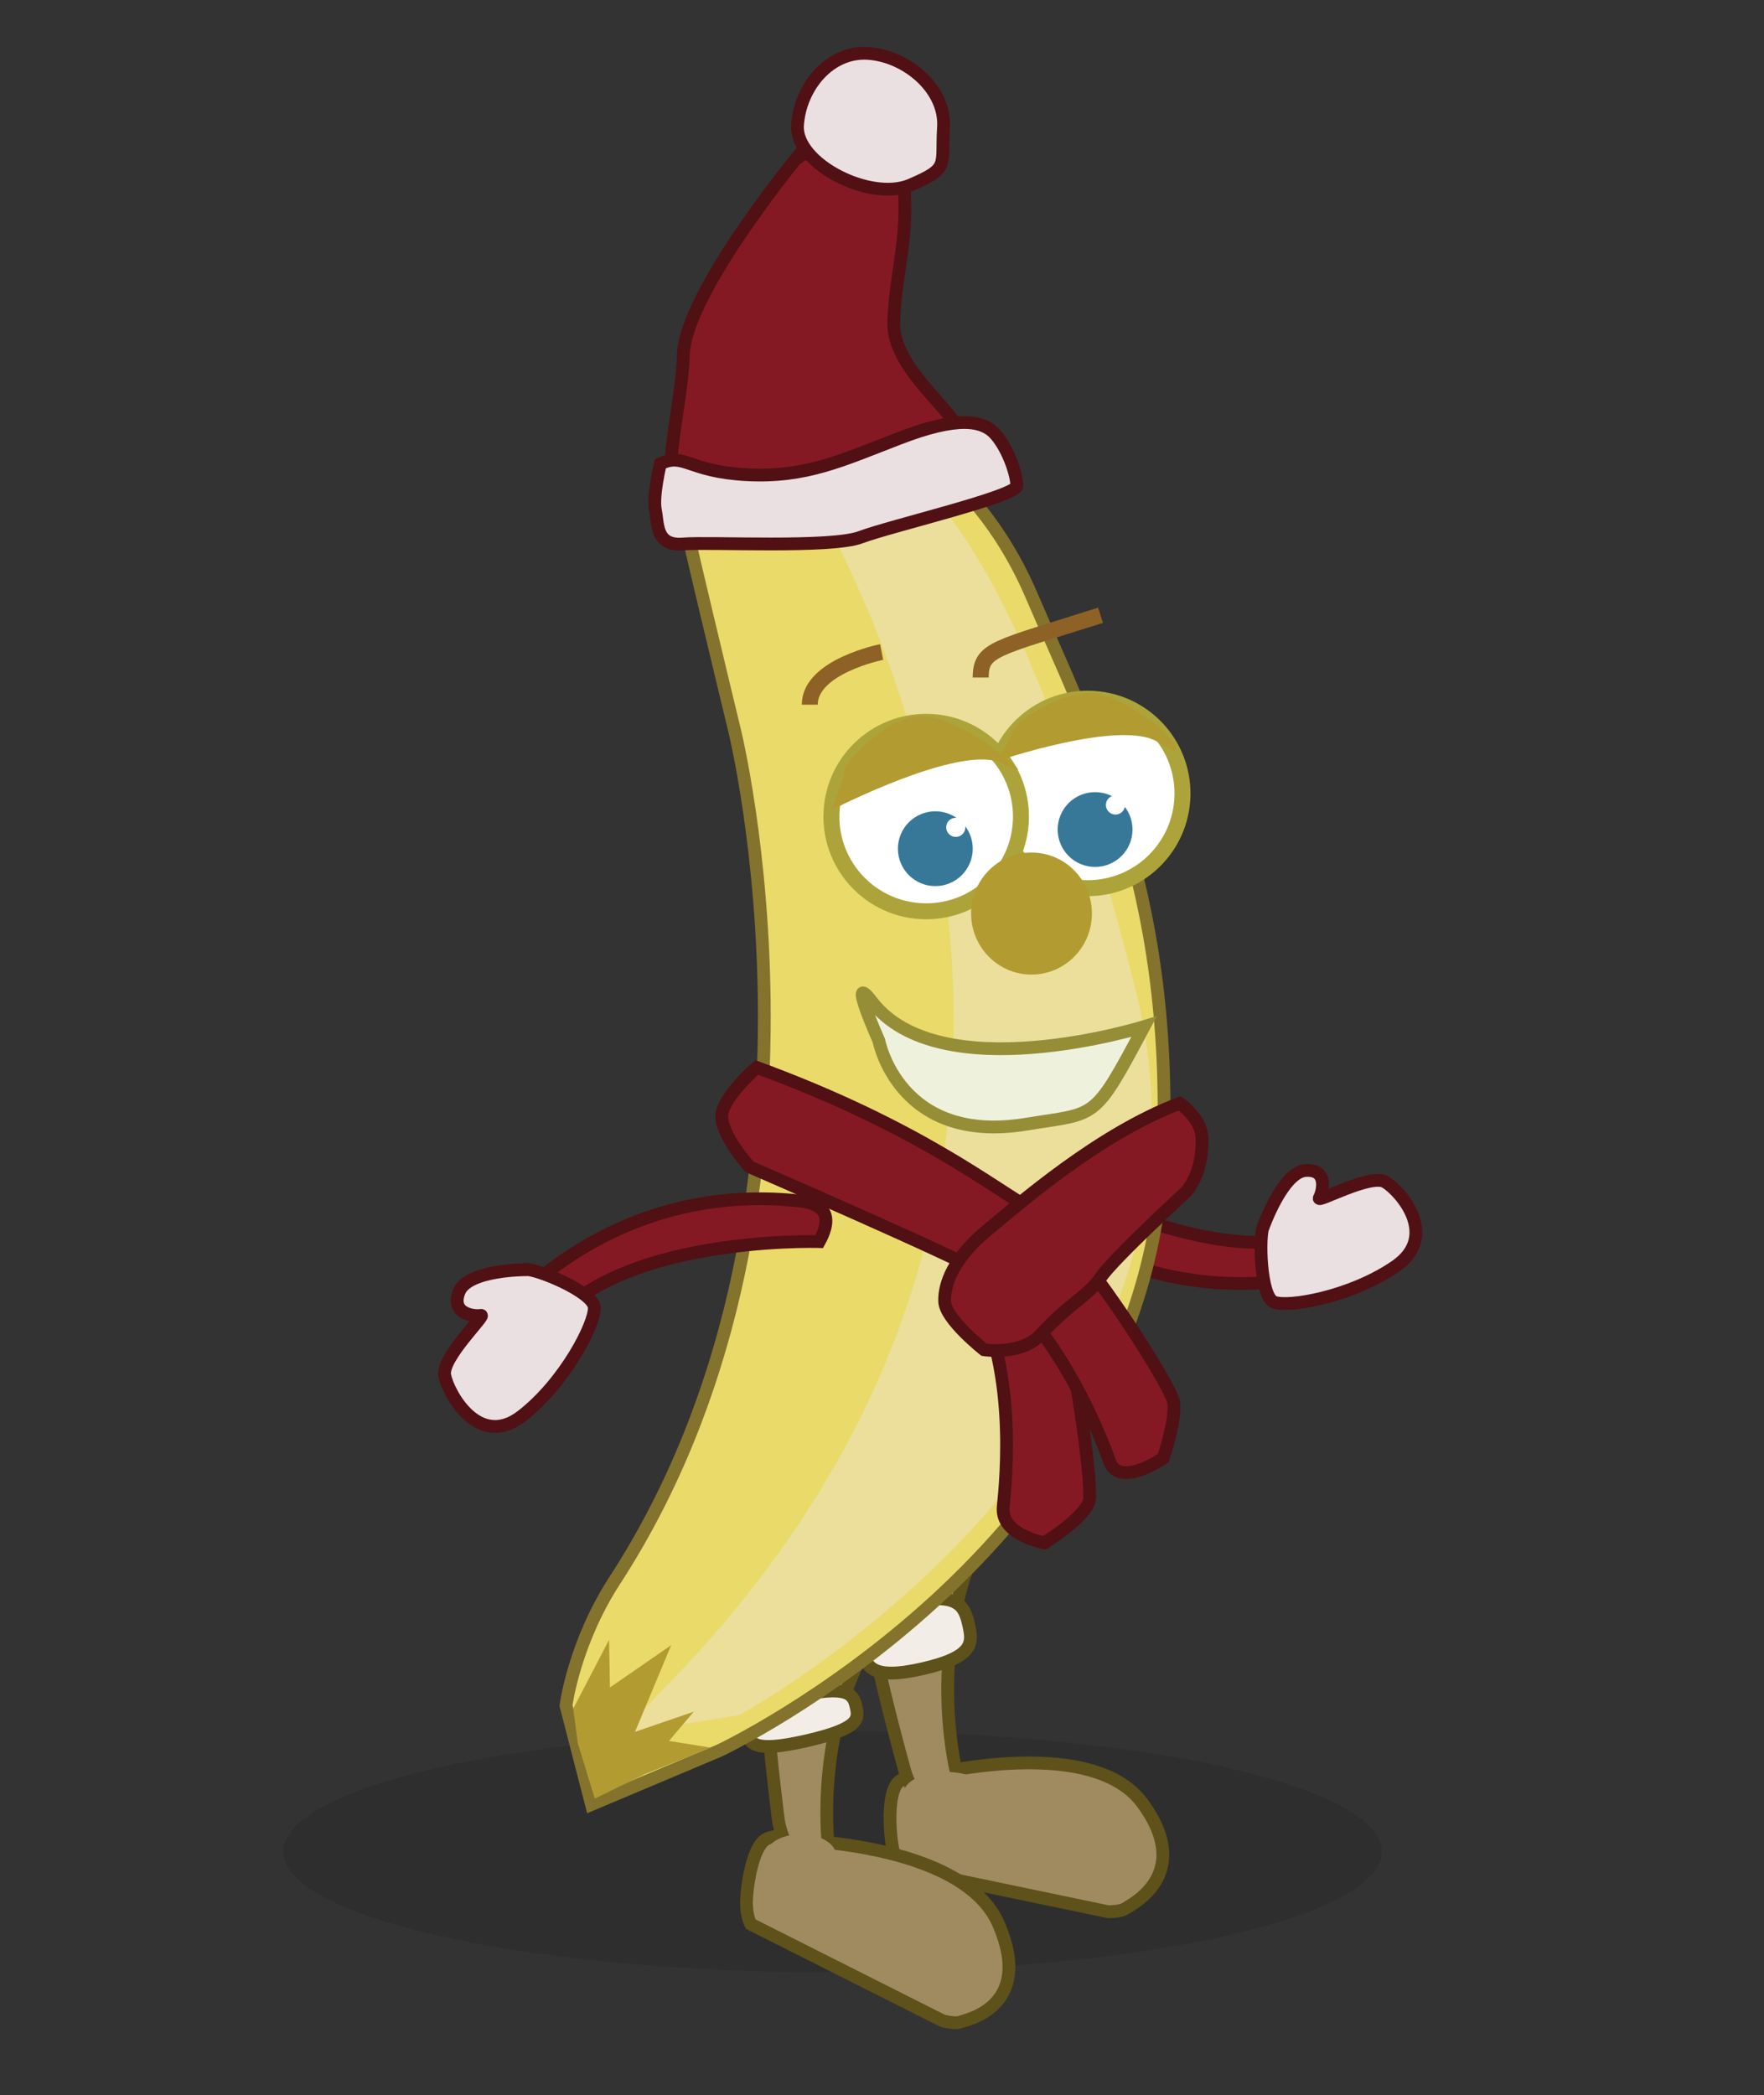 <?xml version="1.0" encoding="utf-8"?>
<!-- Generator: Adobe Illustrator 15.0.0, SVG Export Plug-In . SVG Version: 6.00 Build 0)  -->
<!DOCTYPE svg PUBLIC "-//W3C//DTD SVG 1.1//EN" "http://www.w3.org/Graphics/SVG/1.1/DTD/svg11.dtd">
<svg version="1.1" id="Layer_1" xmlns="http://www.w3.org/2000/svg" xmlns:xlink="http://www.w3.org/1999/xlink" x="0px" y="0px"
	 width="552.286px" height="656px" viewBox="0 0 552.286 656" enable-background="new 0 0 552.286 656" xml:space="preserve">
<rect x="0" y="0" width="552.286" height="656" fill="#333333" stroke="none"/>
<ellipse opacity="0.1" enable-background="new    " cx="260.658" cy="579.696" rx="171.95" ry="37.779"/>
<path fill="#841924" stroke="#511013" stroke-width="4" stroke-miterlimit="10" d="M328.591,369.117
	c0,0,63.292,35.643,94.171,11.466c7.042-5.513,2.988,14.7,2.988,14.7s-48.1,20.902-97.311-11.85
	C324.094,380.542,318.884,375.581,328.591,369.117z"/>
<path fill="#A08B60" stroke="#5E5119" stroke-width="4" stroke-miterlimit="10" d="M287.151,556.522c0,0,54.014-14.5,70.529,8
	c16.514,22.5-4.018,32-5.355,33s-5.357,1-5.357,1l-64.725-13.5c0,0-1.787-2-2.68-6s-2.23-18.5,2.232-21.5
	C286.26,554.522,287.151,556.522,287.151,556.522z"/>
<path fill="#A08B60" stroke="#5E5119" stroke-width="4" stroke-miterlimit="10" d="M245.82,575.999c0,0,55.542,0.202,66.846,26.438
	c11.303,26.232-10.652,30.031-12.166,30.646c-1.512,0.617-5.416-0.443-5.416-0.443l-60.046-30.244c0,0-1.312-2.416-1.337-6.539
	s1.733-18.567,6.703-20.301C245.374,573.819,245.82,575.999,245.82,575.999z"/>
<path fill="#A08B60" stroke="#5E5119" stroke-width="4" stroke-miterlimit="10" d="M299.583,555.534c0,0-9.307-35.196,5.594-70.764
	c4.82-11.505-30.546-7.716-30.546-7.716s-14.9-7.831,8.681,77.478C285.393,562.065,292.786,569.783,299.583,555.534z"/>
<ellipse fill="#A08B60" cx="296.143" cy="561.5" rx="13.25" ry="6.75"/>
<path fill="#F2EEE7" stroke="#5E5119" stroke-width="4" stroke-miterlimit="10" d="M303.186,508.313
	c-1.303-5.694-3.51-10.049-19.053-6.496c-18.531,4.237-15.639,8.435-14.336,14.131c1.302,5.694,2.745,10.226,19.052,6.494
	C305.544,518.626,304.489,514.009,303.186,508.313z"/>
<path fill="#A08B60" stroke="#5E5119" stroke-width="4" stroke-miterlimit="10" d="M259.274,577.258c0,0-4.348-38.211,14.848-66.259
	c6.21-9.07-28.624-20.763-28.624-20.763s-13.421-14.077-1.885,78.978C244.634,577.431,250.779,588.134,259.274,577.258z"/>
<ellipse fill="#A08B60" cx="250.723" cy="580.998" rx="11.083" ry="6.75"/>
<path fill="#F2EEE7" stroke="#5E5119" stroke-width="4" stroke-miterlimit="10" d="M267.986,534.139
	c-0.879-3.846-2.773-6.693-18.718-3.048c-19.009,4.347-16.413,7.034-15.533,10.879c0.879,3.846,1.988,6.874,18.717,3.047
	C269.579,541.102,268.866,537.983,267.986,534.139z"/>
<path fill="#EADA6A" stroke="#84732D" stroke-width="4" stroke-miterlimit="10" d="M229.933,228.453
	c0,0,37.459,150.997-37.459,266.341c-12.755,19.638-15.269,39.188-15.269,39.188l7.982,30.961l40.039-16.875
	c0,0,134.308-63.111,138.974-187.656c3.084-82.402-22.531-130.226-41.18-173.854c-18.646-43.629-52.312-55.788-56.089-55.283
	c-3.779,0.504-8.9-9.06-8.9-9.06s6.527-41.69,20.218-50.099c10.66-6.548-22.837-17.448-22.837-17.448s-37.598,44.734-35.161,53.376
	s-3.858,9.482-3.858,9.482s-5.283,27.607-4.441,33.901C212.789,157.721,229.933,228.453,229.933,228.453z"/>
<path opacity="0.5" fill="#EDE5CC" enable-background="new    " d="M250.858,150.075c0,0,131.931,200.729-42.973,378.529
	c-15.232,15.485-9.076,13.596-9.076,13.596l32.625-5.21c0,0,159.523-86.635,124.062-227.301
	c-35.461-140.667-68.961-161.175-78.07-167.005c-9.111-5.83-26.152-8.678-26.152-8.678L250.858,150.075z"/>
<polygon fill="#B29B31" points="273.739,141.763 257.197,123.474 261.22,96.035 279.094,66.746 255.837,55.758 239.396,105.354 
	218.302,126.532 229.913,120.711 238.987,150.246 240.409,132.122 260.815,160.143 258.124,140.003 "/>
<polygon fill="#B29B31" points="222.539,547.145 201.862,555.457 186.222,563.097 180.929,545.868 179.471,534.96 190.686,513.393 
	190.97,528.302 210.136,515.065 198.81,542.2 217.192,535.902 209.442,545.051 "/>
<ellipse transform="matrix(0.998 0.067 -0.067 0.998 17.346 -22.193)" fill="#FFFFFF" stroke="#ACA43A" stroke-width="5" stroke-miterlimit="10" cx="340.517" cy="248.282" rx="29.665" ry="29.653"/>
<ellipse transform="matrix(0.998 0.067 -0.067 0.998 17.745 -18.823)" fill="#FFFFFF" stroke="#ACA43A" stroke-width="5" stroke-miterlimit="10" cx="289.933" cy="255.556" rx="29.667" ry="29.653"/>
<ellipse fill="#377899" stroke="#FFFFFF" stroke-miterlimit="10" cx="342.858" cy="259.708" rx="12.217" ry="12.209"/>
<ellipse fill="#377899" stroke="#FFFFFF" stroke-miterlimit="10" cx="292.838" cy="265.708" rx="12.215" ry="12.209"/>
<ellipse fill="#B29B31" cx="322.956" cy="286.013" rx="18.906" ry="19.1"/>
<path fill="none" stroke="#8E6226" stroke-width="5" stroke-miterlimit="10" d="M344.563,192.625
	c-33.012,10.499-37.514,10.5-37.514,19.499"/>
<path fill="none" stroke="#8E6226" stroke-width="5" stroke-miterlimit="10" d="M276.036,204.125c0,0-22.51,4.5-22.51,16.5"/>
<path fill="#EEF2DD" stroke="#968D37" stroke-width="4" stroke-miterlimit="10" d="M358.176,321.42c0,0-64.043,19.949-85.275-7.904
	c-7.823-10.263,2.254,12.287,2.254,12.287s6.195,32.691,46.07,26.17C343.588,348.315,342.262,351.3,358.176,321.42z"/>
<path fill="#841924" stroke="#511013" stroke-width="4" stroke-miterlimit="10" d="M256.504,388.713c0,0-72.604-2.269-88.771,33.462
	c-3.687,8.148-9.458-11.643-9.458-11.643s32.945-40.806,91.732-34.577C255.196,376.505,262.112,378.489,256.504,388.713z"/>
<path fill="#EADFE1" stroke="#511013" stroke-width="4" stroke-miterlimit="10" d="M395.491,384.167c0,0,6.108-17.256,13.304-17.722
	c7.196-0.466,5.264,6.885,4.265,8.617c-0.999,1.733,15.992-7.706,20.61-5.041c4.62,2.666,17.212,16.857,3.196,26.475
	c-14.015,9.616-33.626,12.923-38.001,11.17C394.49,405.91,394.158,386.477,395.491,384.167z"/>
<path fill="#EADFE1" stroke="#511013" stroke-width="4" stroke-miterlimit="10" d="M164.794,397.522c0,0-18.347-0.091-21.07,6.935
	c-2.725,7.022,4.877,7.731,6.842,7.354c1.964-0.375-12.4,13.213-11.33,18.789c1.07,5.574,10.572,23.253,24.16,12.7
	c13.588-10.554,22.953-28.965,22.671-33.967C185.785,404.329,167.413,397.021,164.794,397.522z"/>
<path fill="#B29B31" d="M260.345,253.585c0,0,40.896-21.063,53.396-14.563s-2.5-4.5-2.5-4.5s-16-12.5-26-10c-10,2.5-21,14.5-21,17
	S260.949,251.649,260.345,253.585z"/>
<path fill="#B29B31" d="M311.877,238.378c0,0,39.002-13.342,50.611-6.071s2.062-3.185,2.062-3.185s-14.361-12.875-24.562-12.12
	c-10.203,0.756-22.523,9.481-22.82,11.615C316.872,230.752,312.706,236.809,311.877,238.378z"/>
<circle fill="#FFFFFF" cx="299.241" cy="259.022" r="3"/>
<circle fill="#FFFFFF" cx="349.241" cy="252.022" r="3"/>
<path fill="#841924" stroke="#511013" stroke-width="4" stroke-miterlimit="10" d="M301.389,368.043c0,0-6.013-5.52-10.283-0.899
	c-4.271,4.621,2.341,16.286,2.341,16.286s7.209,13.069,10.796,19.286c14.33,24.838,10.743,60.193,9.853,69.034
	S327,483.009,327,483.009s12.354-7.6,13.975-12.944c1.62-5.344-7.649-69.757-15.919-80.939
	C316.787,377.943,324.592,384.493,301.389,368.043z"/>
<path fill="#841924" stroke="#511013" stroke-width="4" stroke-miterlimit="10" d="M236.931,334.189c0,0-8.826,7.64-10.722,13.64
	s8.445,17.471,8.445,17.471s66.994,29.101,72.888,33.197c23.544,16.368,36.927,50.72,39.887,59.098s16.751-1.062,16.751-1.062
	s4.085-11.947,3.274-17.473s-31.317-53.341-43.562-59.936S288.398,353.086,236.931,334.189z"/>
<path fill="#841924" stroke="#511013" stroke-width="4" stroke-miterlimit="10" d="M369.347,345.419c0,0,6.758,4.589,6.976,10.853
	c0.389,11.153-4.826,16.715-4.826,16.715s-22.92,21.076-26.834,26.896c-3.913,5.819-10.02,8.233-18.886,17.979
	c-5.95,6.54-17.674,4.717-17.674,4.717s-12.126-9.531-12.341-15.106s2.908-13.703,13.243-22.259
	C319.339,376.657,343.932,355.062,369.347,345.419z"/>
<g>
	<path fill="#841924" stroke="#511013" stroke-width="4" stroke-miterlimit="10" d="M251.427,46.986c0,0-37.02,44.365-37.502,64.373
		c-0.483,20.007-12.021,52.102,6.307,52.731c18.328,0.629,57.207,0.053,67.575-9.545c10.368-9.598,14.532-10.193,13.034-18.082
		c-1.497-7.89-21.614-20.88-21.021-35.871c0.594-14.991,4.298-24.737,3.333-40.777c-0.576-9.571-2.407-21.505-15.05-20.097
		s-11.824,4.803-18.52,9.936"/>
	<path fill="#EADFE1" stroke="#511013" stroke-width="4" stroke-miterlimit="10" d="M206.749,145.203c0,0-2.44,10.098-1.553,14.511
		c0.886,4.414,0.086,11.289,8.648,10.598c8.562-0.691,46.45,1.375,55.615-2.118c9.163-3.494,48.968-12.792,48.906-16.125
		s-2.476-11.1-6.559-15.909c-4.083-4.809-12.265-5.876-30.244,1.057c-17.979,6.933-29.322,12.368-47.757,11.402
		C215.371,147.653,214.198,141.583,206.749,145.203z"/>
	<path fill="#EADFE1" stroke="#511013" stroke-width="4" stroke-miterlimit="10" d="M295.397,39.888
		c-0.778,12.021,2.112,12.722-10.372,18.05c-12.48,5.329-36.117-6.665-35.34-18.685s10.062-23.316,22.083-22.539
		C283.79,17.492,296.174,27.867,295.397,39.888z"/>
</g>
</svg>

